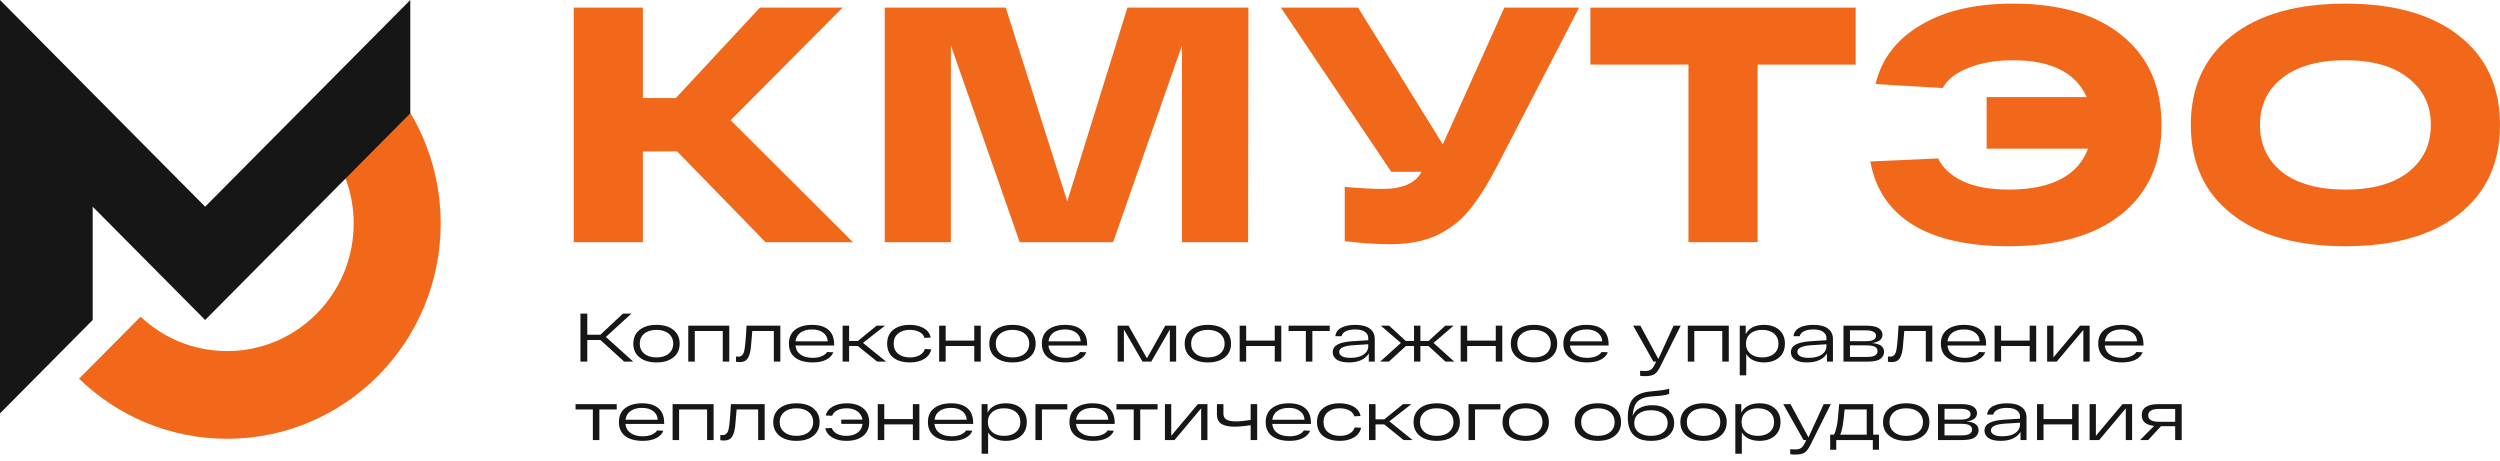 <svg width="255" height="47" viewBox="0 0 255 47" fill="none" xmlns="http://www.w3.org/2000/svg">
<path d="M87.003 24.703H78.085L69.065 15.441H65.573V24.703H58.52V0.778H65.573V10.006H68.93L77.509 0.778H85.952L74.525 12.262L87.003 24.703Z" fill="#F1681A"/>
<path d="M114.997 0.778H127.34L127.306 24.703H120.558V4.64L113.539 24.703H104.01L96.991 4.64V24.703H90.243V0.778H102.586L108.859 20.534L114.997 0.778Z" fill="#F1681A"/>
<path d="M153.441 0.778H161.07L152.796 16.774C151.756 18.779 150.773 20.34 149.846 21.456C148.942 22.55 147.834 23.404 146.523 24.02C145.212 24.612 143.63 24.908 141.776 24.908C140.442 24.908 138.905 24.806 137.164 24.601V19.064C138.769 19.201 140.046 19.269 140.996 19.269C143.053 19.269 144.387 18.688 144.997 17.526H141.911L130.654 0.778H138.521L147.167 14.723L153.441 0.778Z" fill="#F1681A"/>
<path d="M162.22 6.589V0.778H189.279V6.589H179.276V24.703H172.223V6.589H162.22Z" fill="#F1681A"/>
<path d="M205.318 0.368C210.11 0.368 213.829 1.462 216.474 3.649C219.141 5.814 220.475 8.844 220.475 12.741C220.475 16.637 219.108 19.679 216.372 21.866C213.659 24.031 209.828 25.113 204.877 25.113C200.74 25.113 197.485 24.384 195.111 22.926C192.737 21.468 191.291 19.314 190.771 16.466L197.688 16.159C198.14 17.116 198.977 17.89 200.197 18.483C201.418 19.052 202.978 19.337 204.877 19.337C209.217 19.337 211.919 17.947 212.981 15.167H202.639V9.904H212.846C211.715 7.397 209.206 6.144 205.318 6.144C203.577 6.144 202.062 6.406 200.774 6.93C199.485 7.432 198.615 8.115 198.163 8.981L191.313 8.571C191.901 6.042 193.416 4.048 195.857 2.59C198.299 1.109 201.452 0.368 205.318 0.368Z" fill="#F1681A"/>
<path d="M227.635 21.832C224.855 19.645 223.464 16.614 223.464 12.741C223.464 8.867 224.855 5.837 227.635 3.649C230.416 1.462 234.281 0.368 239.232 0.368C244.183 0.368 248.048 1.462 250.829 3.649C253.61 5.837 255 8.867 255 12.741C255 16.614 253.61 19.645 250.829 21.832C248.048 24.02 244.183 25.113 239.232 25.113C234.281 25.113 230.416 24.02 227.635 21.832ZM232.789 7.956C231.275 9.141 230.517 10.736 230.517 12.741C230.517 14.746 231.275 16.352 232.789 17.56C234.327 18.745 236.474 19.337 239.232 19.337C241.99 19.337 244.126 18.745 245.641 17.56C247.178 16.352 247.947 14.746 247.947 12.741C247.947 10.736 247.178 9.141 245.641 7.956C244.126 6.748 241.99 6.144 239.232 6.144C236.474 6.144 234.327 6.748 232.789 7.956Z" fill="#F1681A"/>
<path d="M23.162 35.81C30.293 35.81 36.074 29.986 36.074 22.801C36.074 21.125 35.759 19.522 35.185 18.05L41.785 11.4C43.794 14.723 44.95 18.626 44.95 22.801C44.95 34.925 35.195 44.754 23.162 44.754C17.299 44.754 11.977 42.421 8.061 38.626L14.339 32.3C16.648 34.477 19.75 35.81 23.162 35.81Z" fill="#F1681A"/>
<path d="M0 21.083V42.166L9.455 32.639V21.083L20.925 32.639L41.85 11.556V0L20.925 21.083L0 0V21.083Z" fill="#161617"/>
<path d="M64.59 36.884H63.667L61.247 34.681H59.904V36.884H59.205V31.989H59.904V34.143H61.24L63.541 31.989H64.401L61.799 34.367L64.59 36.884ZM65.242 36.458C64.813 36.117 64.598 35.649 64.598 35.052C64.598 34.455 64.813 33.987 65.242 33.646C65.671 33.306 66.244 33.136 66.962 33.136C67.68 33.136 68.254 33.306 68.682 33.646C69.111 33.987 69.326 34.455 69.326 35.052C69.326 35.649 69.111 36.117 68.682 36.458C68.254 36.798 67.68 36.968 66.962 36.968C66.244 36.968 65.671 36.798 65.242 36.458ZM65.717 34.031C65.409 34.288 65.256 34.628 65.256 35.052C65.256 35.476 65.409 35.817 65.717 36.073C66.025 36.33 66.44 36.458 66.962 36.458C67.484 36.458 67.899 36.33 68.207 36.073C68.515 35.817 68.668 35.476 68.668 35.052C68.668 34.628 68.515 34.288 68.207 34.031C67.899 33.775 67.484 33.646 66.962 33.646C66.44 33.646 66.025 33.775 65.717 34.031ZM70.204 36.884V33.22H74.386V36.884H73.722V33.765H70.868V36.884H70.204ZM76.147 33.22H79.595V36.884H78.931V33.765H76.735C76.651 34.819 76.597 35.432 76.574 35.605C76.485 36.197 76.315 36.584 76.063 36.765C75.905 36.877 75.697 36.933 75.441 36.933C75.38 36.933 75.257 36.924 75.07 36.905V36.367C75.173 36.376 75.25 36.381 75.301 36.381C75.623 36.381 75.828 36.178 75.916 35.772C76.005 35.362 76.082 34.511 76.147 33.22ZM85.085 35.157V35.241H81.134C81.181 35.651 81.36 35.964 81.673 36.178C81.985 36.392 82.393 36.5 82.897 36.5C83.251 36.5 83.554 36.446 83.806 36.339C84.062 36.232 84.249 36.087 84.365 35.905L85.002 35.933C84.871 36.26 84.624 36.514 84.26 36.696C83.901 36.877 83.447 36.968 82.897 36.968C82.146 36.968 81.554 36.807 81.12 36.486C80.687 36.159 80.47 35.681 80.47 35.052C80.47 34.427 80.684 33.952 81.113 33.625C81.547 33.299 82.118 33.136 82.827 33.136C83.554 33.136 84.111 33.304 84.498 33.639C84.89 33.97 85.085 34.476 85.085 35.157ZM82.827 33.604C82.361 33.604 81.976 33.707 81.673 33.912C81.374 34.117 81.197 34.418 81.141 34.814H84.428C84.409 34.441 84.256 34.148 83.967 33.933C83.682 33.714 83.302 33.604 82.827 33.604ZM90.387 36.884H89.471L87.499 35.29H86.61V36.884H85.946V33.22H86.61V34.772H87.513L89.415 33.22H90.268L88.023 34.975L90.387 36.884ZM94.986 35.633C94.892 36.057 94.65 36.386 94.258 36.619C93.871 36.852 93.391 36.968 92.817 36.968C92.1 36.968 91.531 36.803 91.111 36.472C90.696 36.136 90.489 35.663 90.489 35.052C90.489 34.441 90.696 33.97 91.111 33.639C91.526 33.304 92.088 33.136 92.796 33.136C93.351 33.136 93.825 33.248 94.216 33.472C94.612 33.695 94.85 34.015 94.93 34.43L94.3 34.465C94.221 34.199 94.044 33.996 93.769 33.856C93.493 33.716 93.169 33.646 92.796 33.646C92.302 33.646 91.904 33.772 91.601 34.024C91.302 34.276 91.153 34.618 91.153 35.052C91.153 35.486 91.305 35.828 91.608 36.08C91.911 36.332 92.314 36.458 92.817 36.458C93.2 36.458 93.526 36.383 93.797 36.234C94.072 36.085 94.251 35.873 94.335 35.597L94.986 35.633ZM95.794 36.884V33.22H96.459V34.744H99.375V33.22H100.039V36.884H99.375V35.29H96.459V36.884H95.794ZM101.554 36.458C101.125 36.117 100.91 35.649 100.91 35.052C100.91 34.455 101.125 33.987 101.554 33.646C101.983 33.306 102.556 33.136 103.274 33.136C103.992 33.136 104.566 33.306 104.995 33.646C105.424 33.987 105.638 34.455 105.638 35.052C105.638 35.649 105.424 36.117 104.995 36.458C104.566 36.798 103.992 36.968 103.274 36.968C102.556 36.968 101.983 36.798 101.554 36.458ZM102.029 34.031C101.722 34.288 101.568 34.628 101.568 35.052C101.568 35.476 101.722 35.817 102.029 36.073C102.337 36.33 102.752 36.458 103.274 36.458C103.796 36.458 104.211 36.33 104.519 36.073C104.827 35.817 104.981 35.476 104.981 35.052C104.981 34.628 104.827 34.288 104.519 34.031C104.211 33.775 103.796 33.646 103.274 33.646C102.752 33.646 102.337 33.775 102.029 34.031ZM110.887 35.157V35.241H106.936C106.983 35.651 107.162 35.964 107.474 36.178C107.787 36.392 108.195 36.5 108.698 36.5C109.053 36.5 109.356 36.446 109.607 36.339C109.864 36.232 110.05 36.087 110.167 35.905L110.803 35.933C110.673 36.26 110.426 36.514 110.062 36.696C109.703 36.877 109.248 36.968 108.698 36.968C107.948 36.968 107.356 36.807 106.922 36.486C106.488 36.159 106.272 35.681 106.272 35.052C106.272 34.427 106.486 33.952 106.915 33.625C107.349 33.299 107.92 33.136 108.628 33.136C109.356 33.136 109.913 33.304 110.3 33.639C110.691 33.97 110.887 34.476 110.887 35.157ZM108.628 33.604C108.162 33.604 107.777 33.707 107.474 33.912C107.176 34.117 106.999 34.418 106.943 34.814H110.23C110.211 34.441 110.057 34.148 109.768 33.933C109.484 33.714 109.104 33.604 108.628 33.604ZM118.855 33.22H119.967V36.884H119.324V33.604L117.428 36.884H116.533L114.638 33.611V36.884H113.995V33.22H115.114L116.988 36.549L118.855 33.22ZM121.482 36.458C121.053 36.117 120.839 35.649 120.839 35.052C120.839 34.455 121.053 33.987 121.482 33.646C121.911 33.306 122.485 33.136 123.203 33.136C123.921 33.136 124.494 33.306 124.923 33.646C125.352 33.987 125.566 34.455 125.566 35.052C125.566 35.649 125.352 36.117 124.923 36.458C124.494 36.798 123.921 36.968 123.203 36.968C122.485 36.968 121.911 36.798 121.482 36.458ZM121.958 34.031C121.65 34.288 121.496 34.628 121.496 35.052C121.496 35.476 121.65 35.817 121.958 36.073C122.265 36.33 122.68 36.458 123.203 36.458C123.725 36.458 124.14 36.33 124.447 36.073C124.755 35.817 124.909 35.476 124.909 35.052C124.909 34.628 124.755 34.288 124.447 34.031C124.14 33.775 123.725 33.646 123.203 33.646C122.68 33.646 122.265 33.775 121.958 34.031ZM126.445 36.884V33.22H127.109V34.744H130.025V33.22H130.69V36.884H130.025V35.29H127.109V36.884H126.445ZM131.435 33.765V33.22H135.631V33.765H133.862V36.884H133.197V33.765H131.435ZM138.226 33.136C138.883 33.136 139.38 33.262 139.715 33.514C140.056 33.761 140.226 34.122 140.226 34.597V36.884H139.618V36.045C139.454 36.334 139.198 36.56 138.848 36.724C138.503 36.887 138.086 36.968 137.596 36.968C137.037 36.968 136.62 36.873 136.345 36.681C136.074 36.486 135.939 36.232 135.939 35.919C135.939 35.579 136.102 35.32 136.429 35.143C136.755 34.966 137.254 34.854 137.925 34.807L139.562 34.702V34.465C139.562 34.218 139.45 34.012 139.226 33.849C139.002 33.686 138.669 33.604 138.226 33.604C137.848 33.604 137.536 33.663 137.289 33.779C137.042 33.896 136.89 34.066 136.834 34.29H136.205C136.251 33.898 136.457 33.609 136.82 33.423C137.189 33.231 137.657 33.136 138.226 33.136ZM137.757 36.5C138.321 36.5 138.762 36.39 139.079 36.171C139.401 35.947 139.562 35.66 139.562 35.311V35.115L138.002 35.213C137.065 35.278 136.596 35.504 136.596 35.891C136.596 36.073 136.692 36.22 136.883 36.332C137.079 36.444 137.37 36.5 137.757 36.5ZM148.335 36.884H147.44L145.706 35.29H144.881V36.884H144.23V35.29H143.405L141.671 36.884H140.776L142.888 34.982L140.845 33.22H141.692L143.384 34.772H144.23V33.22H144.881V34.772H145.727L147.419 33.22H148.265L146.223 34.982L148.335 36.884ZM148.989 36.884V33.22H149.653V34.744H152.569V33.22H153.234V36.884H152.569V35.29H149.653V36.884H148.989ZM154.748 36.458C154.32 36.117 154.105 35.649 154.105 35.052C154.105 34.455 154.32 33.987 154.748 33.646C155.177 33.306 155.751 33.136 156.469 33.136C157.187 33.136 157.76 33.306 158.189 33.646C158.618 33.987 158.833 34.455 158.833 35.052C158.833 35.649 158.618 36.117 158.189 36.458C157.76 36.798 157.187 36.968 156.469 36.968C155.751 36.968 155.177 36.798 154.748 36.458ZM155.224 34.031C154.916 34.288 154.762 34.628 154.762 35.052C154.762 35.476 154.916 35.817 155.224 36.073C155.532 36.33 155.947 36.458 156.469 36.458C156.991 36.458 157.406 36.33 157.714 36.073C158.021 35.817 158.175 35.476 158.175 35.052C158.175 34.628 158.021 34.288 157.714 34.031C157.406 33.775 156.991 33.646 156.469 33.646C155.947 33.646 155.532 33.775 155.224 34.031ZM164.082 35.157V35.241H160.131C160.177 35.651 160.357 35.964 160.669 36.178C160.981 36.392 161.389 36.5 161.893 36.5C162.247 36.5 162.55 36.446 162.802 36.339C163.058 36.232 163.245 36.087 163.361 35.905L163.998 35.933C163.867 36.26 163.62 36.514 163.257 36.696C162.898 36.877 162.443 36.968 161.893 36.968C161.142 36.968 160.55 36.807 160.117 36.486C159.683 36.159 159.466 35.681 159.466 35.052C159.466 34.427 159.681 33.952 160.11 33.625C160.543 33.299 161.114 33.136 161.823 33.136C162.55 33.136 163.107 33.304 163.494 33.639C163.886 33.97 164.082 34.476 164.082 35.157ZM161.823 33.604C161.357 33.604 160.972 33.707 160.669 33.912C160.371 34.117 160.193 34.418 160.138 34.814H163.424C163.406 34.441 163.252 34.148 162.963 33.933C162.678 33.714 162.298 33.604 161.823 33.604ZM170.705 33.22H171.432L169.397 37.29C169.201 37.709 168.999 37.994 168.789 38.143C168.584 38.292 168.257 38.367 167.81 38.367C167.609 38.367 167.437 38.355 167.292 38.332V37.821C167.446 37.835 167.605 37.842 167.768 37.842C168.038 37.842 168.241 37.798 168.376 37.709C168.516 37.626 168.649 37.458 168.775 37.206L168.929 36.884H168.649L166.579 33.22H167.32L169.152 36.619L170.705 33.22ZM172.154 36.884V33.22H176.336V36.884H175.672V33.765H172.819V36.884H172.154ZM179.923 33.136C180.566 33.136 181.083 33.306 181.475 33.646C181.867 33.987 182.062 34.455 182.062 35.052C182.062 35.649 181.867 36.117 181.475 36.458C181.083 36.798 180.566 36.968 179.923 36.968C179.512 36.968 179.151 36.896 178.839 36.751C178.526 36.602 178.286 36.39 178.118 36.115V38.283H177.454V33.22H178.062V34.094C178.216 33.782 178.452 33.544 178.769 33.381C179.09 33.218 179.475 33.136 179.923 33.136ZM178.538 36.073C178.836 36.33 179.239 36.458 179.748 36.458C180.256 36.458 180.659 36.33 180.958 36.073C181.256 35.817 181.405 35.476 181.405 35.052C181.405 34.628 181.256 34.288 180.958 34.031C180.659 33.775 180.256 33.646 179.748 33.646C179.239 33.646 178.836 33.775 178.538 34.031C178.239 34.288 178.09 34.628 178.09 35.052C178.09 35.476 178.239 35.817 178.538 36.073ZM184.96 33.136C185.617 33.136 186.114 33.262 186.449 33.514C186.79 33.761 186.96 34.122 186.96 34.597V36.884H186.351V36.045C186.188 36.334 185.932 36.56 185.582 36.724C185.237 36.887 184.82 36.968 184.33 36.968C183.771 36.968 183.354 36.873 183.079 36.681C182.808 36.486 182.673 36.232 182.673 35.919C182.673 35.579 182.836 35.32 183.163 35.143C183.489 34.966 183.988 34.854 184.659 34.807L186.296 34.702V34.465C186.296 34.218 186.184 34.012 185.96 33.849C185.736 33.686 185.403 33.604 184.96 33.604C184.582 33.604 184.27 33.663 184.023 33.779C183.776 33.896 183.624 34.066 183.568 34.29H182.939C182.985 33.898 183.19 33.609 183.554 33.423C183.922 33.231 184.391 33.136 184.96 33.136ZM184.491 36.5C185.055 36.5 185.496 36.39 185.813 36.171C186.135 35.947 186.296 35.66 186.296 35.311V35.115L184.736 35.213C183.799 35.278 183.33 35.504 183.33 35.891C183.33 36.073 183.426 36.22 183.617 36.332C183.813 36.444 184.104 36.5 184.491 36.5ZM190.942 34.989C191.357 35.026 191.665 35.117 191.865 35.262C192.07 35.406 192.173 35.616 192.173 35.891C192.173 36.18 192.047 36.418 191.795 36.605C191.543 36.791 191.119 36.884 190.522 36.884H188.033V33.22H190.41C190.961 33.22 191.364 33.304 191.62 33.472C191.881 33.639 192.012 33.861 192.012 34.136C192.012 34.611 191.655 34.896 190.942 34.989ZM188.697 33.695V34.8H190.326C191.012 34.8 191.355 34.616 191.355 34.248C191.355 33.88 190.996 33.695 190.278 33.695H188.697ZM190.403 36.409C190.809 36.409 191.093 36.358 191.257 36.255C191.424 36.148 191.508 36.001 191.508 35.814C191.508 35.618 191.42 35.472 191.243 35.374C191.065 35.276 190.767 35.227 190.347 35.227H188.697V36.409H190.403ZM193.648 33.22H197.096V36.884H196.431V33.765H194.235C194.151 34.819 194.098 35.432 194.075 35.605C193.986 36.197 193.816 36.584 193.564 36.765C193.405 36.877 193.198 36.933 192.942 36.933C192.881 36.933 192.757 36.924 192.571 36.905V36.367C192.674 36.376 192.75 36.381 192.802 36.381C193.123 36.381 193.329 36.178 193.417 35.772C193.506 35.362 193.583 34.511 193.648 33.22ZM202.586 35.157V35.241H198.635C198.682 35.651 198.861 35.964 199.173 36.178C199.486 36.392 199.894 36.5 200.397 36.5C200.752 36.5 201.055 36.446 201.306 36.339C201.563 36.232 201.749 36.087 201.866 35.905L202.502 35.933C202.372 36.26 202.125 36.514 201.761 36.696C201.402 36.877 200.947 36.968 200.397 36.968C199.647 36.968 199.055 36.807 198.621 36.486C198.187 36.159 197.971 35.681 197.971 35.052C197.971 34.427 198.185 33.952 198.614 33.625C199.048 33.299 199.619 33.136 200.327 33.136C201.055 33.136 201.612 33.304 201.999 33.639C202.39 33.97 202.586 34.476 202.586 35.157ZM200.327 33.604C199.861 33.604 199.477 33.707 199.173 33.912C198.875 34.117 198.698 34.418 198.642 34.814H201.929C201.91 34.441 201.756 34.148 201.467 33.933C201.183 33.714 200.803 33.604 200.327 33.604ZM203.447 36.884V33.22H204.111V34.744H207.027V33.22H207.692V36.884H207.027V35.29H204.111V36.884H203.447ZM212.165 33.22H213.144V36.884H212.5V33.653L209.787 36.884H208.808V33.22H209.451V36.451L212.165 33.22ZM218.635 35.157V35.241H214.684C214.731 35.651 214.91 35.964 215.223 36.178C215.535 36.392 215.943 36.5 216.447 36.5C216.801 36.5 217.104 36.446 217.356 36.339C217.612 36.232 217.799 36.087 217.915 35.905L218.552 35.933C218.421 36.26 218.174 36.514 217.81 36.696C217.451 36.877 216.997 36.968 216.447 36.968C215.696 36.968 215.104 36.807 214.67 36.486C214.237 36.159 214.02 35.681 214.02 35.052C214.02 34.427 214.234 33.952 214.663 33.625C215.097 33.299 215.668 33.136 216.377 33.136C217.104 33.136 217.661 33.304 218.048 33.639C218.44 33.97 218.635 34.476 218.635 35.157ZM216.377 33.604C215.91 33.604 215.526 33.707 215.223 33.912C214.924 34.117 214.747 34.418 214.691 34.814H217.978C217.959 34.441 217.806 34.148 217.517 33.933C217.232 33.714 216.852 33.604 216.377 33.604ZM58.708 41.765V41.22H62.904V41.765H61.135V44.884H60.471V41.765H58.708ZM67.746 43.157V43.241H63.794C63.841 43.651 64.02 43.964 64.333 44.178C64.645 44.392 65.053 44.5 65.557 44.5C65.911 44.5 66.214 44.446 66.466 44.339C66.722 44.232 66.909 44.087 67.025 43.905L67.662 43.933C67.531 44.26 67.284 44.514 66.92 44.696C66.561 44.877 66.107 44.968 65.557 44.968C64.806 44.968 64.214 44.807 63.78 44.486C63.347 44.159 63.13 43.681 63.13 43.052C63.13 42.427 63.344 41.952 63.773 41.625C64.207 41.299 64.778 41.136 65.487 41.136C66.214 41.136 66.771 41.304 67.158 41.639C67.55 41.97 67.746 42.476 67.746 43.157ZM65.487 41.604C65.02 41.604 64.636 41.707 64.333 41.912C64.034 42.117 63.857 42.418 63.801 42.814H67.088C67.07 42.441 66.916 42.148 66.627 41.933C66.342 41.714 65.962 41.604 65.487 41.604ZM68.606 44.884V41.22H72.788V44.884H72.124V41.765H69.27V44.884H68.606ZM74.549 41.22H77.997V44.884H77.332V41.765H75.137C75.053 42.819 74.999 43.432 74.976 43.605C74.887 44.197 74.717 44.584 74.465 44.765C74.307 44.877 74.099 44.933 73.843 44.933C73.782 44.933 73.659 44.924 73.472 44.905V44.367C73.575 44.376 73.652 44.381 73.703 44.381C74.025 44.381 74.23 44.178 74.318 43.772C74.407 43.362 74.484 42.511 74.549 41.22ZM79.515 44.458C79.086 44.117 78.872 43.649 78.872 43.052C78.872 42.455 79.086 41.987 79.515 41.646C79.944 41.306 80.518 41.136 81.236 41.136C81.954 41.136 82.527 41.306 82.956 41.646C83.385 41.987 83.599 42.455 83.599 43.052C83.599 43.649 83.385 44.117 82.956 44.458C82.527 44.798 81.954 44.968 81.236 44.968C80.518 44.968 79.944 44.798 79.515 44.458ZM79.991 42.031C79.683 42.288 79.529 42.628 79.529 43.052C79.529 43.476 79.683 43.817 79.991 44.073C80.299 44.33 80.713 44.458 81.236 44.458C81.758 44.458 82.173 44.33 82.48 44.073C82.788 43.817 82.942 43.476 82.942 43.052C82.942 42.628 82.788 42.288 82.48 42.031C82.173 41.775 81.758 41.646 81.236 41.646C80.713 41.646 80.299 41.775 79.991 42.031ZM86.352 41.136C87.061 41.136 87.622 41.304 88.037 41.639C88.452 41.97 88.66 42.441 88.66 43.052C88.66 43.663 88.45 44.136 88.03 44.472C87.615 44.803 87.047 44.968 86.324 44.968C85.764 44.968 85.291 44.856 84.904 44.633C84.517 44.409 84.275 44.092 84.177 43.681L84.834 43.654C84.928 43.91 85.107 44.108 85.373 44.248C85.643 44.388 85.96 44.458 86.324 44.458C86.795 44.458 87.177 44.35 87.471 44.136C87.769 43.917 87.939 43.616 87.981 43.234H85.814V42.8H87.974C87.914 42.441 87.739 42.159 87.45 41.954C87.161 41.749 86.795 41.646 86.352 41.646C85.993 41.646 85.681 41.712 85.415 41.842C85.149 41.973 84.97 42.162 84.876 42.409L84.226 42.381C84.319 41.984 84.559 41.679 84.946 41.465C85.338 41.245 85.806 41.136 86.352 41.136ZM89.531 44.884V41.22H90.196V42.744H93.112V41.22H93.776V44.884H93.112V43.29H90.196V44.884H89.531ZM99.263 43.157V43.241H95.312C95.359 43.651 95.538 43.964 95.851 44.178C96.163 44.392 96.571 44.5 97.075 44.5C97.429 44.5 97.732 44.446 97.984 44.339C98.24 44.232 98.427 44.087 98.543 43.905L99.18 43.933C99.049 44.26 98.802 44.514 98.438 44.696C98.079 44.877 97.625 44.968 97.075 44.968C96.324 44.968 95.732 44.807 95.298 44.486C94.865 44.159 94.648 43.681 94.648 43.052C94.648 42.427 94.862 41.952 95.291 41.625C95.725 41.299 96.296 41.136 97.005 41.136C97.732 41.136 98.289 41.304 98.676 41.639C99.068 41.97 99.263 42.476 99.263 43.157ZM97.005 41.604C96.538 41.604 96.154 41.707 95.851 41.912C95.552 42.117 95.375 42.418 95.319 42.814H98.606C98.588 42.441 98.434 42.148 98.144 41.933C97.86 41.714 97.48 41.604 97.005 41.604ZM102.593 41.136C103.236 41.136 103.754 41.306 104.145 41.646C104.537 41.987 104.733 42.455 104.733 43.052C104.733 43.649 104.537 44.117 104.145 44.458C103.754 44.798 103.236 44.968 102.593 44.968C102.182 44.968 101.821 44.896 101.509 44.751C101.196 44.602 100.956 44.39 100.788 44.115V46.283H100.124V41.22H100.732V42.094C100.886 41.782 101.122 41.544 101.439 41.381C101.76 41.218 102.145 41.136 102.593 41.136ZM101.208 44.073C101.506 44.33 101.91 44.458 102.418 44.458C102.926 44.458 103.329 44.33 103.628 44.073C103.926 43.817 104.075 43.476 104.075 43.052C104.075 42.628 103.926 42.288 103.628 42.031C103.329 41.775 102.926 41.646 102.418 41.646C101.91 41.646 101.506 41.775 101.208 42.031C100.91 42.288 100.76 42.628 100.76 43.052C100.76 43.476 100.91 43.817 101.208 44.073ZM105.615 44.884V41.22H108.867V41.765H106.279V44.884H105.615ZM113.701 43.157V43.241H109.75C109.796 43.651 109.976 43.964 110.288 44.178C110.601 44.392 111.009 44.5 111.512 44.5C111.866 44.5 112.169 44.446 112.421 44.339C112.678 44.232 112.864 44.087 112.981 43.905L113.617 43.933C113.486 44.26 113.239 44.514 112.876 44.696C112.517 44.877 112.062 44.968 111.512 44.968C110.761 44.968 110.169 44.807 109.736 44.486C109.302 44.159 109.085 43.681 109.085 43.052C109.085 42.427 109.3 41.952 109.729 41.625C110.162 41.299 110.733 41.136 111.442 41.136C112.169 41.136 112.727 41.304 113.114 41.639C113.505 41.97 113.701 42.476 113.701 43.157ZM111.442 41.604C110.976 41.604 110.591 41.707 110.288 41.912C109.99 42.117 109.813 42.418 109.757 42.814H113.044C113.025 42.441 112.871 42.148 112.582 41.933C112.298 41.714 111.918 41.604 111.442 41.604ZM113.877 41.765V41.22H118.073V41.765H116.303V44.884H115.639V41.765H113.877ZM122.18 41.22H123.159V44.884H122.516V41.653L119.802 44.884H118.823V41.22H119.466V44.451L122.18 41.22ZM127.567 41.22H128.231V44.884H127.567V43.367C126.933 43.469 126.375 43.521 125.895 43.521C125.322 43.521 124.884 43.425 124.58 43.234C124.277 43.038 124.126 42.719 124.126 42.276V41.22H124.79V42.192C124.79 42.472 124.895 42.674 125.105 42.8C125.315 42.922 125.643 42.982 126.091 42.982C126.459 42.982 126.951 42.933 127.567 42.835V41.22ZM133.718 43.157V43.241H129.767C129.813 43.651 129.993 43.964 130.305 44.178C130.618 44.392 131.026 44.5 131.529 44.5C131.883 44.5 132.187 44.446 132.438 44.339C132.695 44.232 132.881 44.087 132.998 43.905L133.634 43.933C133.504 44.26 133.256 44.514 132.893 44.696C132.534 44.877 132.079 44.968 131.529 44.968C130.779 44.968 130.186 44.807 129.753 44.486C129.319 44.159 129.102 43.681 129.102 43.052C129.102 42.427 129.317 41.952 129.746 41.625C130.179 41.299 130.751 41.136 131.459 41.136C132.187 41.136 132.744 41.304 133.131 41.639C133.522 41.97 133.718 42.476 133.718 43.157ZM131.459 41.604C130.993 41.604 130.608 41.707 130.305 41.912C130.007 42.117 129.83 42.418 129.774 42.814H133.061C133.042 42.441 132.888 42.148 132.599 41.933C132.315 41.714 131.935 41.604 131.459 41.604ZM138.831 43.633C138.737 44.057 138.495 44.386 138.103 44.619C137.716 44.852 137.236 44.968 136.663 44.968C135.945 44.968 135.376 44.803 134.956 44.472C134.541 44.136 134.334 43.663 134.334 43.052C134.334 42.441 134.541 41.97 134.956 41.639C135.371 41.304 135.933 41.136 136.642 41.136C137.196 41.136 137.67 41.248 138.061 41.472C138.458 41.695 138.695 42.015 138.775 42.43L138.145 42.465C138.066 42.199 137.889 41.996 137.614 41.856C137.339 41.716 137.015 41.646 136.642 41.646C136.147 41.646 135.749 41.772 135.446 42.024C135.147 42.276 134.998 42.618 134.998 43.052C134.998 43.486 135.15 43.828 135.453 44.08C135.756 44.332 136.159 44.458 136.663 44.458C137.045 44.458 137.371 44.383 137.642 44.234C137.917 44.085 138.096 43.873 138.18 43.597L138.831 43.633ZM144.08 44.884H143.164L141.192 43.29H140.304V44.884H139.639V41.22H140.304V42.772H141.206L143.108 41.22H143.961L141.716 42.975L144.08 44.884ZM144.825 44.458C144.396 44.117 144.182 43.649 144.182 43.052C144.182 42.455 144.396 41.987 144.825 41.646C145.254 41.306 145.828 41.136 146.546 41.136C147.264 41.136 147.837 41.306 148.266 41.646C148.695 41.987 148.909 42.455 148.909 43.052C148.909 43.649 148.695 44.117 148.266 44.458C147.837 44.798 147.264 44.968 146.546 44.968C145.828 44.968 145.254 44.798 144.825 44.458ZM145.301 42.031C144.993 42.288 144.839 42.628 144.839 43.052C144.839 43.476 144.993 43.817 145.301 44.073C145.609 44.33 146.023 44.458 146.546 44.458C147.068 44.458 147.483 44.33 147.79 44.073C148.098 43.817 148.252 43.476 148.252 43.052C148.252 42.628 148.098 42.288 147.79 42.031C147.483 41.775 147.068 41.646 146.546 41.646C146.023 41.646 145.609 41.775 145.301 42.031ZM149.788 44.884V41.22H153.04V41.765H150.452V44.884H149.788ZM153.902 44.458C153.473 44.117 153.258 43.649 153.258 43.052C153.258 42.455 153.473 41.987 153.902 41.646C154.331 41.306 154.904 41.136 155.622 41.136C156.34 41.136 156.913 41.306 157.342 41.646C157.771 41.987 157.986 42.455 157.986 43.052C157.986 43.649 157.771 44.117 157.342 44.458C156.913 44.798 156.34 44.968 155.622 44.968C154.904 44.968 154.331 44.798 153.902 44.458ZM154.377 42.031C154.069 42.288 153.916 42.628 153.916 43.052C153.916 43.476 154.069 43.817 154.377 44.073C154.685 44.33 155.1 44.458 155.622 44.458C156.144 44.458 156.559 44.33 156.867 44.073C157.174 43.817 157.328 43.476 157.328 43.052C157.328 42.628 157.174 42.288 156.867 42.031C156.559 41.775 156.144 41.646 155.622 41.646C155.1 41.646 154.685 41.775 154.377 42.031ZM161.264 44.458C160.835 44.117 160.62 43.649 160.62 43.052C160.62 42.455 160.835 41.987 161.264 41.646C161.693 41.306 162.266 41.136 162.984 41.136C163.702 41.136 164.276 41.306 164.704 41.646C165.133 41.987 165.348 42.455 165.348 43.052C165.348 43.649 165.133 44.117 164.704 44.458C164.276 44.798 163.702 44.968 162.984 44.968C162.266 44.968 161.693 44.798 161.264 44.458ZM161.739 42.031C161.432 42.288 161.278 42.628 161.278 43.052C161.278 43.476 161.432 43.817 161.739 44.073C162.047 44.33 162.462 44.458 162.984 44.458C163.506 44.458 163.921 44.33 164.229 44.073C164.537 43.817 164.69 43.476 164.69 43.052C164.69 42.628 164.537 42.288 164.229 42.031C163.921 41.775 163.506 41.646 162.984 41.646C162.462 41.646 162.047 41.775 161.739 42.031ZM168.506 41.332C169.182 41.332 169.728 41.497 170.143 41.828C170.557 42.155 170.765 42.595 170.765 43.15C170.765 43.714 170.553 44.159 170.129 44.486C169.704 44.807 169.128 44.968 168.401 44.968C166.825 44.968 166.037 44.176 166.037 42.59C166.037 41.775 166.194 41.159 166.506 40.744C166.823 40.329 167.357 40.066 168.107 39.954C168.238 39.935 168.634 39.893 169.296 39.828C169.674 39.791 169.993 39.733 170.254 39.653V40.171C170.045 40.264 169.765 40.327 169.415 40.36C169.303 40.374 169.14 40.388 168.926 40.402C168.716 40.416 168.555 40.427 168.443 40.437C168.145 40.465 167.9 40.507 167.709 40.562C167.518 40.618 167.331 40.714 167.149 40.849C166.968 40.984 166.825 41.182 166.723 41.444C166.625 41.705 166.56 42.033 166.527 42.43C166.662 42.085 166.9 41.817 167.24 41.625C167.585 41.43 168.007 41.332 168.506 41.332ZM168.401 44.458C168.928 44.458 169.343 44.341 169.646 44.108C169.949 43.87 170.101 43.551 170.101 43.15C170.101 42.749 169.949 42.432 169.646 42.199C169.343 41.961 168.928 41.842 168.401 41.842C167.87 41.842 167.452 41.959 167.149 42.192C166.846 42.425 166.695 42.744 166.695 43.15C166.695 43.556 166.846 43.875 167.149 44.108C167.452 44.341 167.87 44.458 168.401 44.458ZM172.041 44.458C171.612 44.117 171.397 43.649 171.397 43.052C171.397 42.455 171.612 41.987 172.041 41.646C172.47 41.306 173.043 41.136 173.761 41.136C174.479 41.136 175.052 41.306 175.481 41.646C175.91 41.987 176.125 42.455 176.125 43.052C176.125 43.649 175.91 44.117 175.481 44.458C175.052 44.798 174.479 44.968 173.761 44.968C173.043 44.968 172.47 44.798 172.041 44.458ZM172.516 42.031C172.208 42.288 172.055 42.628 172.055 43.052C172.055 43.476 172.208 43.817 172.516 44.073C172.824 44.33 173.239 44.458 173.761 44.458C174.283 44.458 174.698 44.33 175.006 44.073C175.314 43.817 175.467 43.476 175.467 43.052C175.467 42.628 175.314 42.288 175.006 42.031C174.698 41.775 174.283 41.646 173.761 41.646C173.239 41.646 172.824 41.775 172.516 42.031ZM179.472 41.136C180.115 41.136 180.633 41.306 181.024 41.646C181.416 41.987 181.612 42.455 181.612 43.052C181.612 43.649 181.416 44.117 181.024 44.458C180.633 44.798 180.115 44.968 179.472 44.968C179.061 44.968 178.7 44.896 178.388 44.751C178.075 44.602 177.835 44.39 177.667 44.115V46.283H177.003V41.22H177.612V42.094C177.765 41.782 178.001 41.544 178.318 41.381C178.64 41.218 179.024 41.136 179.472 41.136ZM178.087 44.073C178.385 44.33 178.789 44.458 179.297 44.458C179.805 44.458 180.208 44.33 180.507 44.073C180.805 43.817 180.954 43.476 180.954 43.052C180.954 42.628 180.805 42.288 180.507 42.031C180.208 41.775 179.805 41.646 179.297 41.646C178.789 41.646 178.385 41.775 178.087 42.031C177.789 42.288 177.64 42.628 177.64 43.052C177.64 43.476 177.789 43.817 178.087 44.073ZM186.017 41.22H186.744L184.709 45.29C184.513 45.709 184.31 45.994 184.1 46.143C183.895 46.292 183.569 46.367 183.121 46.367C182.921 46.367 182.748 46.355 182.604 46.332V45.821C182.758 45.835 182.916 45.842 183.079 45.842C183.35 45.842 183.553 45.798 183.688 45.709C183.828 45.626 183.961 45.458 184.086 45.206L184.24 44.884H183.961L181.89 41.22H182.632L184.464 44.619L186.017 41.22ZM191.068 44.339H191.656V45.87H191.027V44.884H187.299V45.87H186.677V44.339H187.054C187.162 44.176 187.25 43.926 187.32 43.591C187.395 43.25 187.444 42.947 187.467 42.681C187.495 42.411 187.537 41.924 187.593 41.22H191.068V44.339ZM190.404 44.339V41.765H188.152C188.087 42.493 188.022 43.045 187.956 43.423C187.896 43.796 187.81 44.101 187.698 44.339H190.404ZM192.713 44.458C192.284 44.117 192.07 43.649 192.07 43.052C192.07 42.455 192.284 41.987 192.713 41.646C193.142 41.306 193.716 41.136 194.434 41.136C195.152 41.136 195.725 41.306 196.154 41.646C196.583 41.987 196.797 42.455 196.797 43.052C196.797 43.649 196.583 44.117 196.154 44.458C195.725 44.798 195.152 44.968 194.434 44.968C193.716 44.968 193.142 44.798 192.713 44.458ZM193.189 42.031C192.881 42.288 192.727 42.628 192.727 43.052C192.727 43.476 192.881 43.817 193.189 44.073C193.497 44.33 193.912 44.458 194.434 44.458C194.956 44.458 195.371 44.33 195.679 44.073C195.986 43.817 196.14 43.476 196.14 43.052C196.14 42.628 195.986 42.288 195.679 42.031C195.371 41.775 194.956 41.646 194.434 41.646C193.912 41.646 193.497 41.775 193.189 42.031ZM200.585 42.989C201 43.026 201.308 43.117 201.508 43.262C201.713 43.406 201.816 43.616 201.816 43.891C201.816 44.18 201.69 44.418 201.438 44.605C201.187 44.791 200.762 44.884 200.165 44.884H197.676V41.22H200.054C200.604 41.22 201.007 41.304 201.263 41.472C201.525 41.639 201.655 41.861 201.655 42.136C201.655 42.611 201.298 42.896 200.585 42.989ZM198.34 41.695V42.8H199.97C200.655 42.8 200.998 42.616 200.998 42.248C200.998 41.88 200.639 41.695 199.921 41.695H198.34ZM200.047 44.409C200.452 44.409 200.737 44.358 200.9 44.255C201.068 44.148 201.152 44.001 201.152 43.814C201.152 43.618 201.063 43.472 200.886 43.374C200.709 43.276 200.41 43.227 199.991 43.227H198.34V44.409H200.047ZM204.704 41.136C205.361 41.136 205.858 41.262 206.193 41.514C206.534 41.761 206.704 42.122 206.704 42.597V44.884H206.095V44.045C205.932 44.334 205.676 44.56 205.326 44.724C204.981 44.887 204.564 44.968 204.074 44.968C203.515 44.968 203.098 44.873 202.823 44.681C202.552 44.486 202.417 44.232 202.417 43.919C202.417 43.579 202.58 43.32 202.906 43.143C203.233 42.966 203.732 42.854 204.403 42.807L206.039 42.702V42.465C206.039 42.218 205.928 42.012 205.704 41.849C205.48 41.686 205.147 41.604 204.704 41.604C204.326 41.604 204.014 41.663 203.767 41.779C203.52 41.896 203.368 42.066 203.312 42.29H202.683C202.729 41.898 202.934 41.609 203.298 41.423C203.666 41.231 204.135 41.136 204.704 41.136ZM204.235 44.5C204.799 44.5 205.24 44.39 205.557 44.171C205.879 43.947 206.039 43.66 206.039 43.311V43.115L204.48 43.213C203.543 43.278 203.074 43.504 203.074 43.891C203.074 44.073 203.17 44.22 203.361 44.332C203.557 44.444 203.848 44.5 204.235 44.5ZM207.777 44.884V41.22H208.441V42.744H211.357V41.22H212.022V44.884H211.357V43.29H208.441V44.884H207.777ZM216.495 41.22H217.474V44.884H216.83V41.653L214.117 44.884H213.138V41.22H213.781V44.451L216.495 41.22ZM222.532 41.22V44.884H221.867V43.472H220.42L219.119 44.884H218.287L219.72 43.444C218.877 43.35 218.455 42.984 218.455 42.346C218.455 41.595 219.033 41.22 220.189 41.22H222.532ZM220.245 43.024H221.867V41.709H220.245C219.494 41.709 219.119 41.928 219.119 42.367C219.119 42.805 219.494 43.024 220.245 43.024Z" fill="#161617"/>
</svg>
